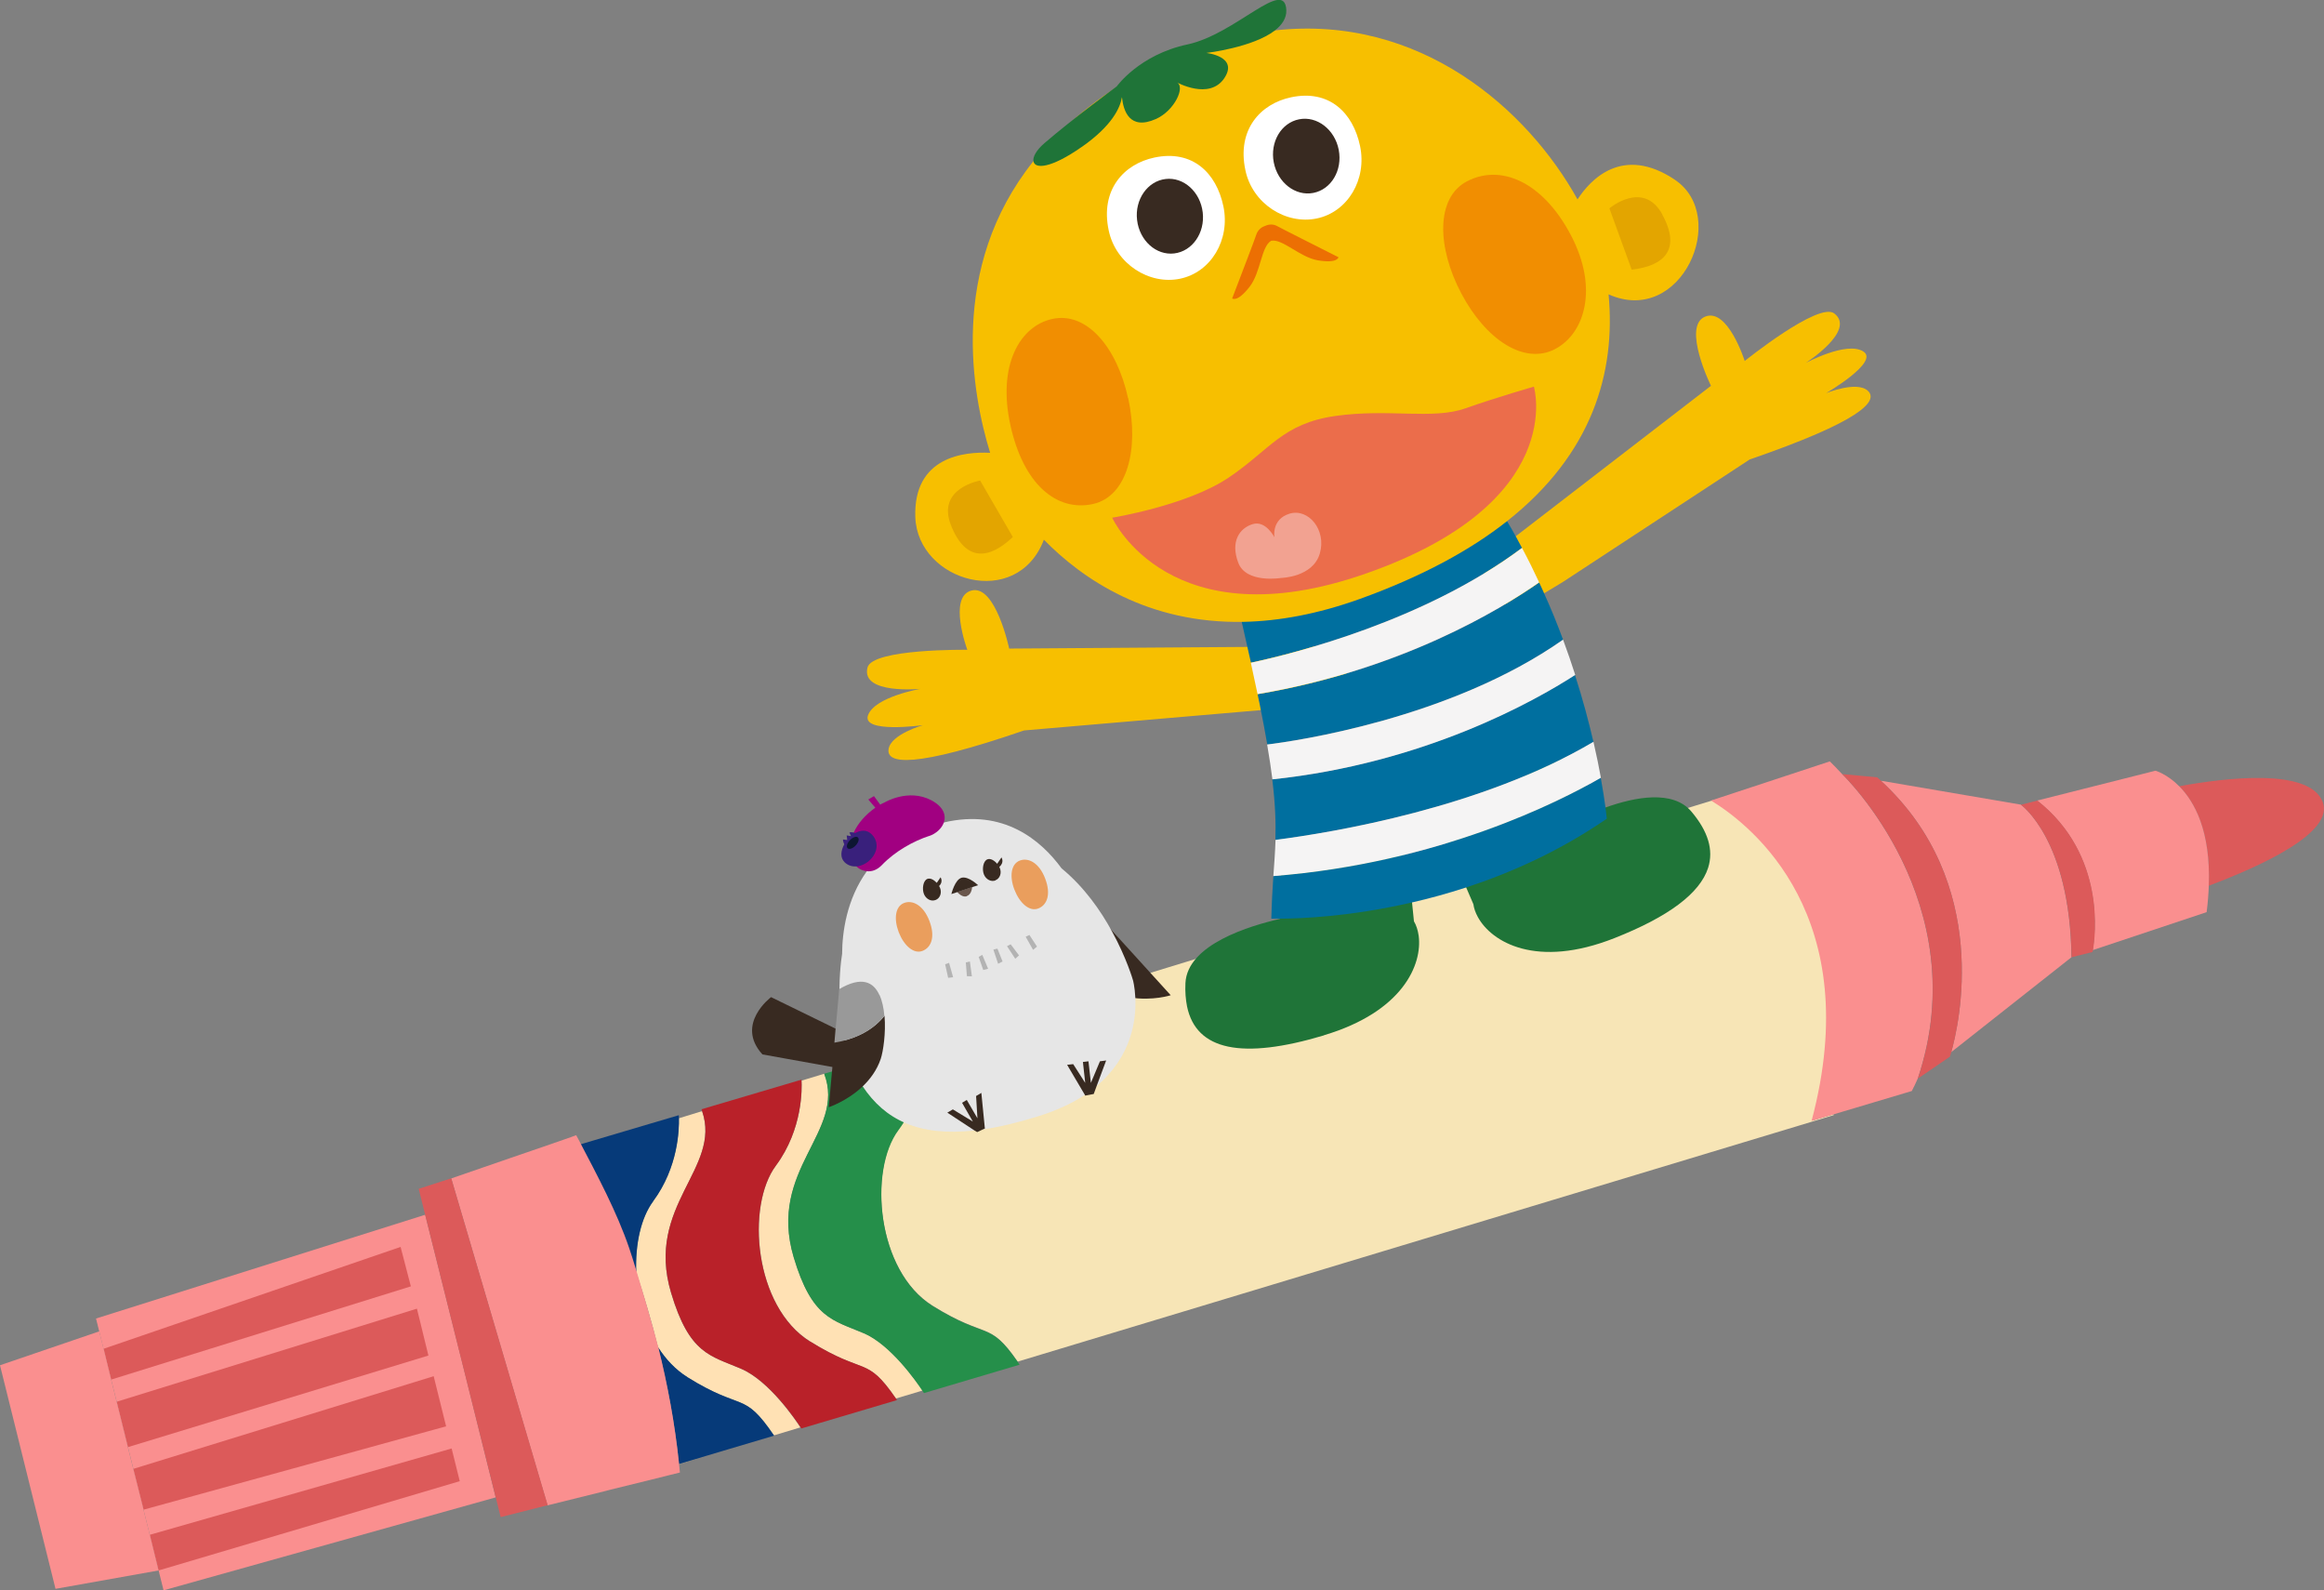 <?xml version="1.0" encoding="UTF-8"?>
<svg id="Layer_2" data-name="Layer 2" xmlns="http://www.w3.org/2000/svg" viewBox="0 0 172.07 117.72">
  <rect x="0" y="0" width="172.07" height="117.72" fill="#808080" stroke="none"/>
  <defs>
    <style>
      .cls-1 {
        fill: #fa8f8f;
      }

      .cls-2 {
        fill: #f7bf00;
      }

      .cls-3 {
        fill: #f7e5b6;
      }

      .cls-4 {
        fill: #f8db92;
      }

      .cls-5 {
        fill: #006f9f;
      }

      .cls-6 {
        fill: #6a574d;
      }

      .cls-7, .cls-8 {
        fill: #ec6f03;
      }

      .cls-9 {
        fill: #eb6d4b;
      }

      .cls-10 {
        fill: #e6e6e6;
      }

      .cls-11 {
        fill: #f5f4f4;
      }

      .cls-12 {
        fill: #fff;
      }

      .cls-13 {
        fill: #ffe1b4;
      }

      .cls-14 {
        fill: #f2a291;
      }

      .cls-15 {
        fill: #e3a500;
      }

      .cls-16 {
        fill: #999;
      }

      .cls-17 {
        fill: #a10081;
      }

      .cls-18 {
        fill: #b3b3b3;
      }

      .cls-19 {
        fill: #b92129;
      }

      .cls-20 {
        fill: #dc5a5a;
      }

      .cls-21 {
        fill: #1f7438;
      }

      .cls-22 {
        fill: #063a79;
      }

      .cls-23 {
        fill: #382a21;
      }

      .cls-24 {
        fill: #0d1632;
      }

      .cls-25 {
        fill: #258f4a;
      }

      .cls-26 {
        fill: #39207c;
      }

      .cls-8 {
        opacity: .6;
      }
    </style>
  </defs>
  <g id="_デザインオブジェクト" data-name="デザインオブジェクト">
    <g>
      <g>
        <path class="cls-3" d="M135.77,82.55v-.07s-1.52,.45-1.52,.45c4.04-15.13-4.38-21.85-7.37-23.71l-43.85,13.45-2.64,.81-8.44,2.59-5.91,1.81-4.64,1.42,7.01-2.08s.31,3.4-1.9,6.38c-2.21,2.98-1.62,10.46,2.54,13.05,4.08,2.54,4.15,1.04,6.3,4.14l60.43-18.25Z"/>
        <path class="cls-20" d="M163.55,65.56c3.94-1.48,9.31-3.95,8.42-6.21-1-2.54-7.23-1.77-10.62-1.15,1.12,1.13,2.34,3.31,2.19,7.36Z"/>
        <path class="cls-13" d="M54.87,101.32c-2.29-.98-3.84-1.09-5.19-5.63-1.92-6.45,3.76-9.19,2.3-13.44l-1.72,.53c.02,.8-.04,3.62-1.91,6.14-.9,1.21-1.33,3.17-1.25,5.24,.57,1.72,1.13,3.59,1.62,5.57,.57,.9,1.29,1.66,2.17,2.21,4.15,2.58,4.14,.98,6.41,4.31l1.96-.59c-.33-.51-2.31-3.45-4.4-4.34Z"/>
        <path class="cls-13" d="M63.96,98.69c-2.29-.98-3.84-1.09-5.19-5.63-1.94-6.53,3.89-9.25,2.26-13.58l-1.68,.51c.03,.51,.12,3.57-1.9,6.29-2.21,2.98-1.62,10.44,2.54,13.02,4.11,2.56,4.14,1.01,6.35,4.22l1.97-.59c-.47-.71-2.36-3.4-4.34-4.25Z"/>
        <path class="cls-4" d="M50.28,108.37s0,0,0,.01l2.14-.65-2.14,.64Z"/>
        <path class="cls-1" d="M154.95,70.33l8.43-2.81c.09-.7,.14-1.35,.16-1.96,.15-4.06-1.07-6.23-2.19-7.36-.91-.92-1.76-1.15-1.76-1.15l-8.76,2.21c5.13,4.04,4.28,10.12,4.11,11.08Z"/>
        <path class="cls-1" d="M144.46,77.89l8.91-7.03c-.1-8.73-3.75-11.3-3.75-11.3l-10.36-1.77c8.25,7.59,5.77,18.13,5.21,20.1Z"/>
        <polygon class="cls-1" points="12.11 117.72 36.7 110.84 34.37 101.46 31.48 89.92 7.11 97.6 12.11 117.72"/>
        <polygon class="cls-20" points="29.66 92.3 7.67 99.84 7.67 99.84 8.23 102.12 30.42 95.22 29.66 92.3"/>
        <polygon class="cls-20" points="30.87 96.87 8.64 103.76 9.47 107.12 31.72 100.34 30.87 96.87"/>
        <polygon class="cls-20" points="10.63 111.75 33.03 105.58 32.11 101.87 9.87 108.73 10.55 111.44 10.63 111.75"/>
        <polygon class="cls-20" points="34.04 109.64 33.44 107.22 11.09 113.61 11.74 116.25 34.04 109.64"/>
        <path class="cls-1" d="M134.13,82.97l1.52-.45,5.9-1.76c.16-.31,.31-.62,.44-.92h0s0,0,0,0c4.36-13-5.6-22.54-5.6-22.54h0c-.19-.2-.34-.37-.48-.51-.08-.08-.15-.15-.21-.21-.14-.14-.22-.22-.22-.22l-8.8,2.9s.06,.04,.09,.05c2.99,1.85,11.39,8.55,7.36,23.66Z"/>
        <path class="cls-20" d="M142,79.84s0,0,0,0l2.37-1.62s.04-.12,.1-.33c.56-1.98,3.04-12.51-5.21-20.1-.09-.08-.17-.17-.27-.25l-2.59-.24h0s9.96,9.54,5.6,22.54Z"/>
        <path class="cls-20" d="M153.37,70.86l1.56-.39s.01-.05,.03-.13c.17-.96,1.01-7.04-4.11-11.08h0s-1.22,.31-1.22,.31c0,0,3.65,2.57,3.75,11.3Z"/>
        <polygon class="cls-1" points="11.09 113.61 10.55 111.44 9.87 108.73 9.47 107.12 8.68 103.93 8.23 102.12 7.67 99.84 7.35 98.55 0 101.06 4.11 117.61 11.74 116.25 11.74 116.25 11.09 113.61"/>
        <path class="cls-25" d="M69.06,96.68c-4.16-2.59-4.75-10.05-2.54-13.02,2.21-2.98,1.9-6.37,1.9-6.37l-6.99,2.07-.41,.12s0,0,0,0c1.64,4.33-4.2,7.05-2.26,13.58,1.36,4.55,2.9,4.65,5.19,5.63,1.98,.85,3.87,3.54,4.34,4.25,.07,.11,.12,.18,.12,.18l7.08-2.1c-.05-.07-.1-.14-.14-.21-2.14-3.09-2.22-1.6-6.29-4.13Z"/>
        <path class="cls-19" d="M59.98,99.31c-4.16-2.59-4.75-10.05-2.54-13.02,2.02-2.72,1.93-5.79,1.9-6.29,0-.05,0-.08,0-.08l-7.4,2.19s.03,.1,.05,.14c1.46,4.24-4.23,6.98-2.3,13.44,1.36,4.55,2.9,4.65,5.19,5.63,2.09,.89,4.07,3.83,4.4,4.34,.03,.05,.05,.08,.05,.08l7.08-2.1s-.05-.08-.08-.12c-2.21-3.21-2.24-1.67-6.35-4.22Z"/>
        <path class="cls-22" d="M50.9,101.94c-.88-.55-1.6-1.32-2.17-2.21,.68,2.72,1.24,5.64,1.54,8.64l2.14-.64,.97-.29,3.94-1.17s-.01-.01-.02-.02c-2.27-3.34-2.27-1.73-6.41-4.31Z"/>
        <path class="cls-22" d="M48.36,88.92c1.87-2.52,1.93-5.34,1.91-6.14,0-.14-.01-.23-.01-.23l-2.1,.62-5.67,1.68c.13,.23,.59,.95,.58,1.01,.8,1.7,2.75,4.43,4.04,8.31-.08-2.07,.35-4.02,1.25-5.24Z"/>
        <path class="cls-1" d="M44.95,110.33l3.34-.82,1.36-.34,.69-.17c-.02-.21-.04-.41-.06-.62,0,0,0,0,0-.01-.31-3-.86-5.92-1.54-8.64-.25-1.02-1.63-5.83-2.15-7.33-.9-2.65-2.34-5.35-3.74-8.02-.04-.08-.19-.35-.19-.35l-.38,.14-1.32,.46-3.26,1.12-4.29,1.48,7.13,24.2,4.4-1.09Z"/>
        <polygon class="cls-20" points="37.07 112.3 40.55 111.42 33.41 87.22 31 88 37.07 112.3"/>
      </g>
      <g>
        <path class="cls-2" d="M137.95,26.01c-1.24-.77-4.26,.86-4.26,.86,0,0,3.77-2.4,2.12-3.67-1.15-.89-6.63,3.52-6.63,3.52,0,0-1.27-4.01-2.96-3.27-1.68,.74,.46,5.11,.46,5.11l-14.33,11.04c-4.9,3.41-1.87,6.37,1.34,4.7l2.01-1.21,13.85-9.08c8.19-2.82,9.56-4.32,8.75-5.08-.81-.76-3.09,.17-3.09,.17,0,0,3.98-2.32,2.75-3.08Z"/>
        <path class="cls-21" d="M98.03,76.63c5.84-1.74,7.29-5.24,7.01-7.36-.06-.42-.18-.79-.35-1.07l-.14-1.38-.81-4.82-8.87,.53-.1,5.49c-2.16,.49-6.87,1.87-7,4.76-.03,.64,.02,1.21,.12,1.72,.68,3.27,4.09,3.95,10.14,2.14Z"/>
        <path class="cls-21" d="M108.56,65.7l.53,1.23c.04,.3,.15,.62,.33,.95,1.02,1.87,4.35,3.84,10.12,1.56,4-1.58,6.32-3.31,6.93-5.2,.42-1.32,0-2.71-1.25-4.18-1.37-1.6-4.15-1.07-6.34-.29l-3.67-4.02-8.37,6.22,1.72,3.72Z"/>
        <path class="cls-2" d="M97.58,47.85l-22.86,.16s-1-4.75-2.78-4.3c-1.78,.45-.32,4.39-.32,4.39,0,0-7.03-.1-7.39,1.31-.51,2.02,3.93,1.58,3.93,1.58,0,0-3.38,.58-3.89,1.95-.5,1.37,4.06,.74,4.06,.74,0,0-2.37,.67-2.54,1.77-.17,1.1,1.84,1.44,10.03-1.38l22.38-1.92c2.05-.5,2.23-3.82-.62-4.29h0Z"/>
        <g>
          <path class="cls-5" d="M112.69,40.56c-.14-.26-.28-.52-.42-.78-.22-.4-.44-.79-.68-1.19-2.8-.63-7.52-1.2-12.05,.68-4.67,1.94-7.24,4.71-7.6,6.77,.11,.46,.22,.99,.32,1.42,.12,.55,.24,1.08,.36,1.59,3.27-.7,12.87-3.11,20.08-8.5Z"/>
          <path class="cls-5" d="M94.2,57.69c.23,1.88,.27,3.22,.23,4.49,4.28-.56,15.31-2.39,23.55-7.26-.34-1.46-.78-3.14-1.37-4.96-2.99,1.93-11.15,6.54-22.42,7.73Z"/>
          <path class="cls-5" d="M93.11,51.38c.05,.26,.11,.51,.16,.76,.22,1.1,.41,2.08,.56,2.97,1.99-.25,13.55-1.89,21.9-7.76-.42-1.14-.9-2.32-1.44-3.51-.11-.24-.21-.48-.33-.72-2.85,1.99-10.22,6.48-20.85,8.27Z"/>
          <path class="cls-5" d="M94.28,64.85c-.06,.91-.12,1.91-.15,3.15,0,0,.23,0,.64,0,1.43,0,5.15-.13,9.78-1.2,1.28-.29,2.62-.66,4.01-1.11,3.36-1.1,6.97-2.72,10.41-5.09,0,0-.03-.29-.1-.83-.07-.52-.18-1.27-.35-2.2-3,1.73-11.97,6.32-24.25,7.28Z"/>
          <path class="cls-11" d="M92.61,49.05c.18,.83,.35,1.6,.5,2.33,10.63-1.79,18-6.28,20.85-8.27-.39-.84-.81-1.7-1.27-2.55-7.21,5.39-16.81,7.8-20.08,8.5Z"/>
          <path class="cls-11" d="M93.82,55.11c.17,.97,.29,1.82,.39,2.58,11.27-1.19,19.43-5.8,22.42-7.73-.27-.84-.57-1.72-.9-2.61-8.35,5.87-19.91,7.52-21.9,7.76Z"/>
          <path class="cls-11" d="M94.44,62.18c-.03,.88-.09,1.72-.16,2.67,12.28-.96,21.25-5.54,24.25-7.28-.14-.77-.32-1.66-.55-2.66-8.24,4.88-19.27,6.71-23.55,7.26Z"/>
        </g>
        <path class="cls-2" d="M124.02,13.31c-3.89-2.6-6.27-.01-7.22,1.45-3.68-6.64-11.62-13.71-22.41-12.51-8.46,1.32-13.92,4.93-17.89,9.7-6.3,7.89-4.51,17.29-3.19,21.57-1.87-.1-5.7,.26-5.54,4.77,.18,4.77,7.53,6.9,9.52,1.66,2.84,2.9,7.69,6.24,14.84,6.08,2.55-.06,5.39-.56,8.54-1.69,4.61-1.66,8.19-3.61,10.91-5.76,6.33-4.99,8.06-11.02,7.52-16.79,5.4,2.41,8.97-5.77,4.91-8.48Z"/>
        <path class="cls-12" d="M85.48,11.66c-2.29,.48-4.03,2.41-3.39,5.4,.52,2.48,3,4.05,5.29,3.57,2.29-.48,3.72-2.89,3.2-5.36-.52-2.48-2.29-4.2-5.1-3.61Z"/>
        <path class="cls-12" d="M84.19,16.29c-.18-1.52,.77-2.88,2.11-3.04,1.34-.16,2.57,.95,2.75,2.47,.18,1.52-.77,2.88-2.11,3.04-1.34,.16-2.57-.95-2.75-2.47Z"/>
        <path class="cls-12" d="M95.6,7.2c-2.29,.48-4.03,2.41-3.39,5.4,.52,2.48,3,4.05,5.29,3.57,2.29-.48,3.72-2.89,3.2-5.36-.52-2.48-2.29-4.2-5.1-3.61Z"/>
        <path class="cls-12" d="M94.31,12.02c-.29-1.5,.55-2.93,1.88-3.19,1.33-.26,2.64,.76,2.93,2.26,.29,1.5-.55,2.93-1.88,3.19-1.33,.26-2.64-.76-2.93-2.26Z"/>
        <path class="cls-2" d="M115.17,25.82c2.14-1.13,3.23-4.47,1.12-8.45-2.11-3.98-5.23-5.24-7.69-3.94-2.3,1.22-2.21,4.88-.4,8.3,1.81,3.42,4.66,5.31,6.96,4.1Z"/>
        <path class="cls-8" d="M115.17,25.82c2.14-1.13,3.23-4.47,1.12-8.45-2.11-3.98-5.23-5.24-7.69-3.94-2.3,1.22-2.21,4.88-.4,8.3,1.81,3.42,4.66,5.31,6.96,4.1Z"/>
        <path class="cls-2" d="M83.52,29.46c-.83-3.78-3.07-6.41-5.61-5.85-2.42,.53-4.07,3.45-3.1,7.86,.97,4.41,3.44,6.42,6.11,5.84,2.54-.56,3.44-4.07,2.61-7.85Z"/>
        <path class="cls-8" d="M83.52,29.46c-.83-3.78-3.07-6.41-5.61-5.85-2.42,.53-4.07,3.45-3.1,7.86,.97,4.41,3.44,6.42,6.11,5.84,2.54-.56,3.44-4.07,2.61-7.85Z"/>
        <path class="cls-7" d="M92.52,21.23c.83-1.07,.85-2.93,1.57-3.39l.04-.02c.84-.15,2.11,1.22,3.44,1.45,1.48,.25,1.53-.23,1.53-.23-1.68-.85-4.27-2.15-4.51-2.29-.27-.16-.6-.17-.89-.04l-.05,.02c-.3,.1-.53,.33-.63,.63-.08,.27-1.12,2.98-1.79,4.73,0,0,.36,.33,1.29-.86Z"/>
        <path class="cls-9" d="M113.57,28.62s-2.66,.76-5.08,1.61c-2.42,.85-5.67,0-9.61,.56-3.94,.56-4.84,2.5-7.92,4.57-3.08,2.07-8.61,2.96-8.61,2.96,.06,.17,4.34,9.19,18.77,4.14,15.02-5.25,12.45-13.84,12.45-13.84Z"/>
        <path class="cls-14" d="M95.49,38.02c-1.37,.41-1.13,1.75-1.13,1.75,0,0-.65-1.28-1.62-.97-.97,.3-1.65,1.29-1.06,2.85,.58,1.57,3.19,1.13,3.19,1.13,0,0,2.34-.05,2.85-1.81,.51-1.75-.85-3.36-2.23-2.95Z"/>
        <path class="cls-23" d="M86.94,18.76c1.34-.16,2.29-1.52,2.11-3.04-.18-1.52-1.41-2.63-2.75-2.47-1.34,.16-2.29,1.52-2.11,3.04,.18,1.52,1.41,2.63,2.75,2.47Z"/>
        <path class="cls-23" d="M97.24,14.28c1.33-.26,2.17-1.68,1.88-3.19-.29-1.5-1.6-2.52-2.93-2.26-1.33,.26-2.17,1.68-1.88,3.19,.29,1.5,1.6,2.52,2.93,2.26Z"/>
        <path class="cls-15" d="M70.41,38.88c1.09,2.75,2.84,2.53,4.58,.87l-2.42-4.18s-3.25,.56-2.16,3.31Z"/>
        <path class="cls-15" d="M123.09,15.89c-1.41-2.6-3.93-.47-3.93-.47l1.65,4.54c2.39-.27,3.69-1.48,2.27-4.07Z"/>
        <path class="cls-21" d="M80.09,10.88c2.25-1.57,2.85-2.9,2.98-3.69,.1,.99,.55,2.49,2.51,1.62,1.39-.61,2.22-2.42,1.54-2.72,0,0,2.41,1.34,3.52-.29,1.1-1.63-1.32-1.88-1.32-1.88,0,0,3.45-.4,5.08-1.67,.52-.41,.86-.9,.84-1.5-.11-2.46-3.75,1.78-7.32,2.54-3.57,.76-5.24,3.11-5.24,3.11,0,0-3.24,2.38-5.34,4.19-.61,.52-.89,1.04-.82,1.36,.11,.56,1.27,.54,3.58-1.08Z"/>
      </g>
      <g>
        <path class="cls-23" d="M66.39,79.84l-9.94-1.79c-2.04-2.24,.64-4.24,.64-4.24l9.36,4.57-.05,1.46Z"/>
        <path class="cls-16" d="M78.73,69.33c.1,.47,.34,.96,.64,1.44,1.59,.41,3.04-.07,4.08-.61l-1.02-1.18-1.56-1.71-.04-.05c-1.89,.21-2.33,1.09-2.1,2.12Z"/>
        <path class="cls-23" d="M79.09,70.29c.67,1.07,1.89,2.42,2.35,2.74,.72,.49,1.52,.7,2.25,.81,1.68,.26,2.99-.17,2.99-.17l-4.56-5.02c.73,1.04-1.66,2.16-3.04,1.64Z"/>
        <path class="cls-10" d="M62.35,70.61c.01-1.63,.34-4.04,1.83-6.12,1.45-1.79,3.08-2.86,5.71-3.61,4.42-1.04,7.2,1.33,8.71,3.4,1.67,1.37,2.9,3.13,3.74,4.68,1.08,1.97,1.54,3.58,1.54,3.58,0-.02,.14,.49,.18,1.31,.08,1.6-.25,4.35-2.87,6.54l-.88,.66c-.9,.6-2.01,1.13-3.38,1.56-1.53,.48-2.91,.81-4.14,.99l-.64,.08c-4.14,.46-6.63-.79-8.28-3.27-2.32-3.58-1.67-8.91-1.52-9.8Z"/>
        <path class="cls-6" d="M71.59,66.34c-.3,.1-.58-.16-.72-.31l1.11-.37c-.02,.2-.1,.57-.4,.67Z"/>
        <path class="cls-23" d="M72.41,65.53l-.43,.14-1.11,.37-.43,.14s.26-1.09,.77-1.21,1.21,.56,1.21,.56Z"/>
        <path class="cls-10" d="M76.87,67.25c-.66,.25-1.38-.41-1.76-1.39-.38-.98-.26-1.91,.4-2.16,.63-.24,1.43,.17,1.87,1.32,.44,1.14,.18,1.96-.51,2.23Z"/>
        <path class="cls-8" d="M76.87,67.25c-.66,.25-1.38-.41-1.76-1.39-.38-.98-.26-1.91,.4-2.16,.63-.24,1.43,.17,1.87,1.32,.44,1.14,.18,1.96-.51,2.23Z"/>
        <path class="cls-10" d="M68.81,68.16c.44,1.14,.18,1.96-.51,2.23-.66,.25-1.38-.41-1.76-1.39-.37-.98-.26-1.91,.4-2.16,.63-.24,1.43,.17,1.87,1.32Z"/>
        <path class="cls-8" d="M68.81,68.16c.44,1.14,.18,1.96-.51,2.23-.66,.25-1.38-.41-1.76-1.39-.37-.98-.26-1.91,.4-2.16,.63-.24,1.43,.17,1.87,1.32Z"/>
        <path class="cls-23" d="M69.54,65.6s.04,.08,.06,.12c.15,.37,0,.78-.33,.9-.33,.13-.71-.07-.86-.44-.15-.37-.07-.99,.25-1.12,.22-.09,.49,.07,.7,.29l.28-.41s.22,.33-.11,.65Z"/>
        <polygon class="cls-18" points="76.78 70.07 76.49 70.31 75.94 69.34 76.22 69.21 76.78 70.07"/>
        <polygon class="cls-18" points="75.45 70.72 75.17 70.97 74.56 70.04 74.83 69.9 75.45 70.72"/>
        <polygon class="cls-18" points="74.23 71.17 73.9 71.34 73.55 70.29 73.85 70.22 74.23 71.17"/>
        <polygon class="cls-18" points="70.27 71.27 70.57 72.34 70.2 72.38 69.98 71.38 70.27 71.27"/>
        <polygon class="cls-18" points="71.81 71.17 71.96 72.27 71.59 72.26 71.51 71.24 71.81 71.17"/>
        <polygon class="cls-18" points="73.16 71.71 72.8 71.8 72.46 70.83 72.73 70.68 73.16 71.71"/>
        <path class="cls-23" d="M73.71,65.17c-.33,.13-.71-.07-.86-.44-.15-.37-.07-.99,.26-1.12,.23-.09,.52,.09,.72,.33l.32-.47s.24,.36-.16,.7c.02,.03,.03,.06,.04,.09,.15,.37,0,.78-.33,.9Z"/>
        <path class="cls-17" d="M68.79,61.88c-1.13,.37-2.51,1.12-3.5,2.16-.35,.36-.74,.49-1.11,.45-.27-.03-.53-.13-.73-.32-.06-.06-.19-.23-.27-.43-.28-.74-.2-1.57,.02-2.09,.31-.71,.91-1.37,1.61-1.86l-.52-.61,.42-.25,.46,.63c.11-.06,.22-.12,.34-.17,0,0,1.74-1.04,3.43-.16,.92,.48,1.13,1.12,.94,1.66-.16,.45-.59,.83-1.1,1Z"/>
        <path class="cls-26" d="M62.51,62.5c-.05-.11-.11-.27-.09-.36l.31,.04-.04-.34,.32,.05-.12-.27s.14-.04,.32,.01c.03,.01,.07,.02,.1,.04h0c.41-.23,.86-.27,1.21,.07,.54,.51,.5,1.28-.05,1.86-.28,.3-.67,.5-1.05,.53-.31,.03-.63-.06-.88-.3-.36-.35-.28-.87-.03-1.33Z"/>
        <path class="cls-24" d="M62.93,62.19c.21-.22,.48-.31,.59-.2,.12,.11,.04,.38-.17,.6-.21,.22-.48,.31-.59,.2-.12-.11-.04-.38,.17-.6Z"/>
        <polygon class="cls-23" points="70.55 82.12 72.03 83.02 71.23 81.63 71.58 81.42 72.37 82.78 72.27 81.13 72.66 80.9 72.92 83.54 72.8 83.59 72.35 83.8 72.15 83.68 70.14 82.36 70.55 82.12"/>
        <polygon class="cls-23" points="79.46 78.77 80.35 80.16 80.18 78.61 80.59 78.56 80.77 80.16 81.44 78.56 81.9 78.5 81.2 80.38 80.98 80.98 80.35 81.1 80.32 81.04 79.01 78.82 79.46 78.77"/>
        <path class="cls-23" d="M61.79,77.17c1.17-.19,2.67-.69,3.7-1.98,.11,1.27-.1,2.65-.28,3.19-.28,.83-.78,1.5-1.32,2.02-1.16,1.11-2.53,1.56-2.53,1.56l.27-2.96,.17-1.84Z"/>
        <path class="cls-16" d="M65.12,73.65c.2,.44,.31,.98,.36,1.55-1.03,1.29-2.53,1.79-3.7,1.98l.09-1.05,.05-.51,.21-2.33v-.07c1.66-.98,2.54-.54,2.98,.43Z"/>
      </g>
    </g>
  </g>
</svg>